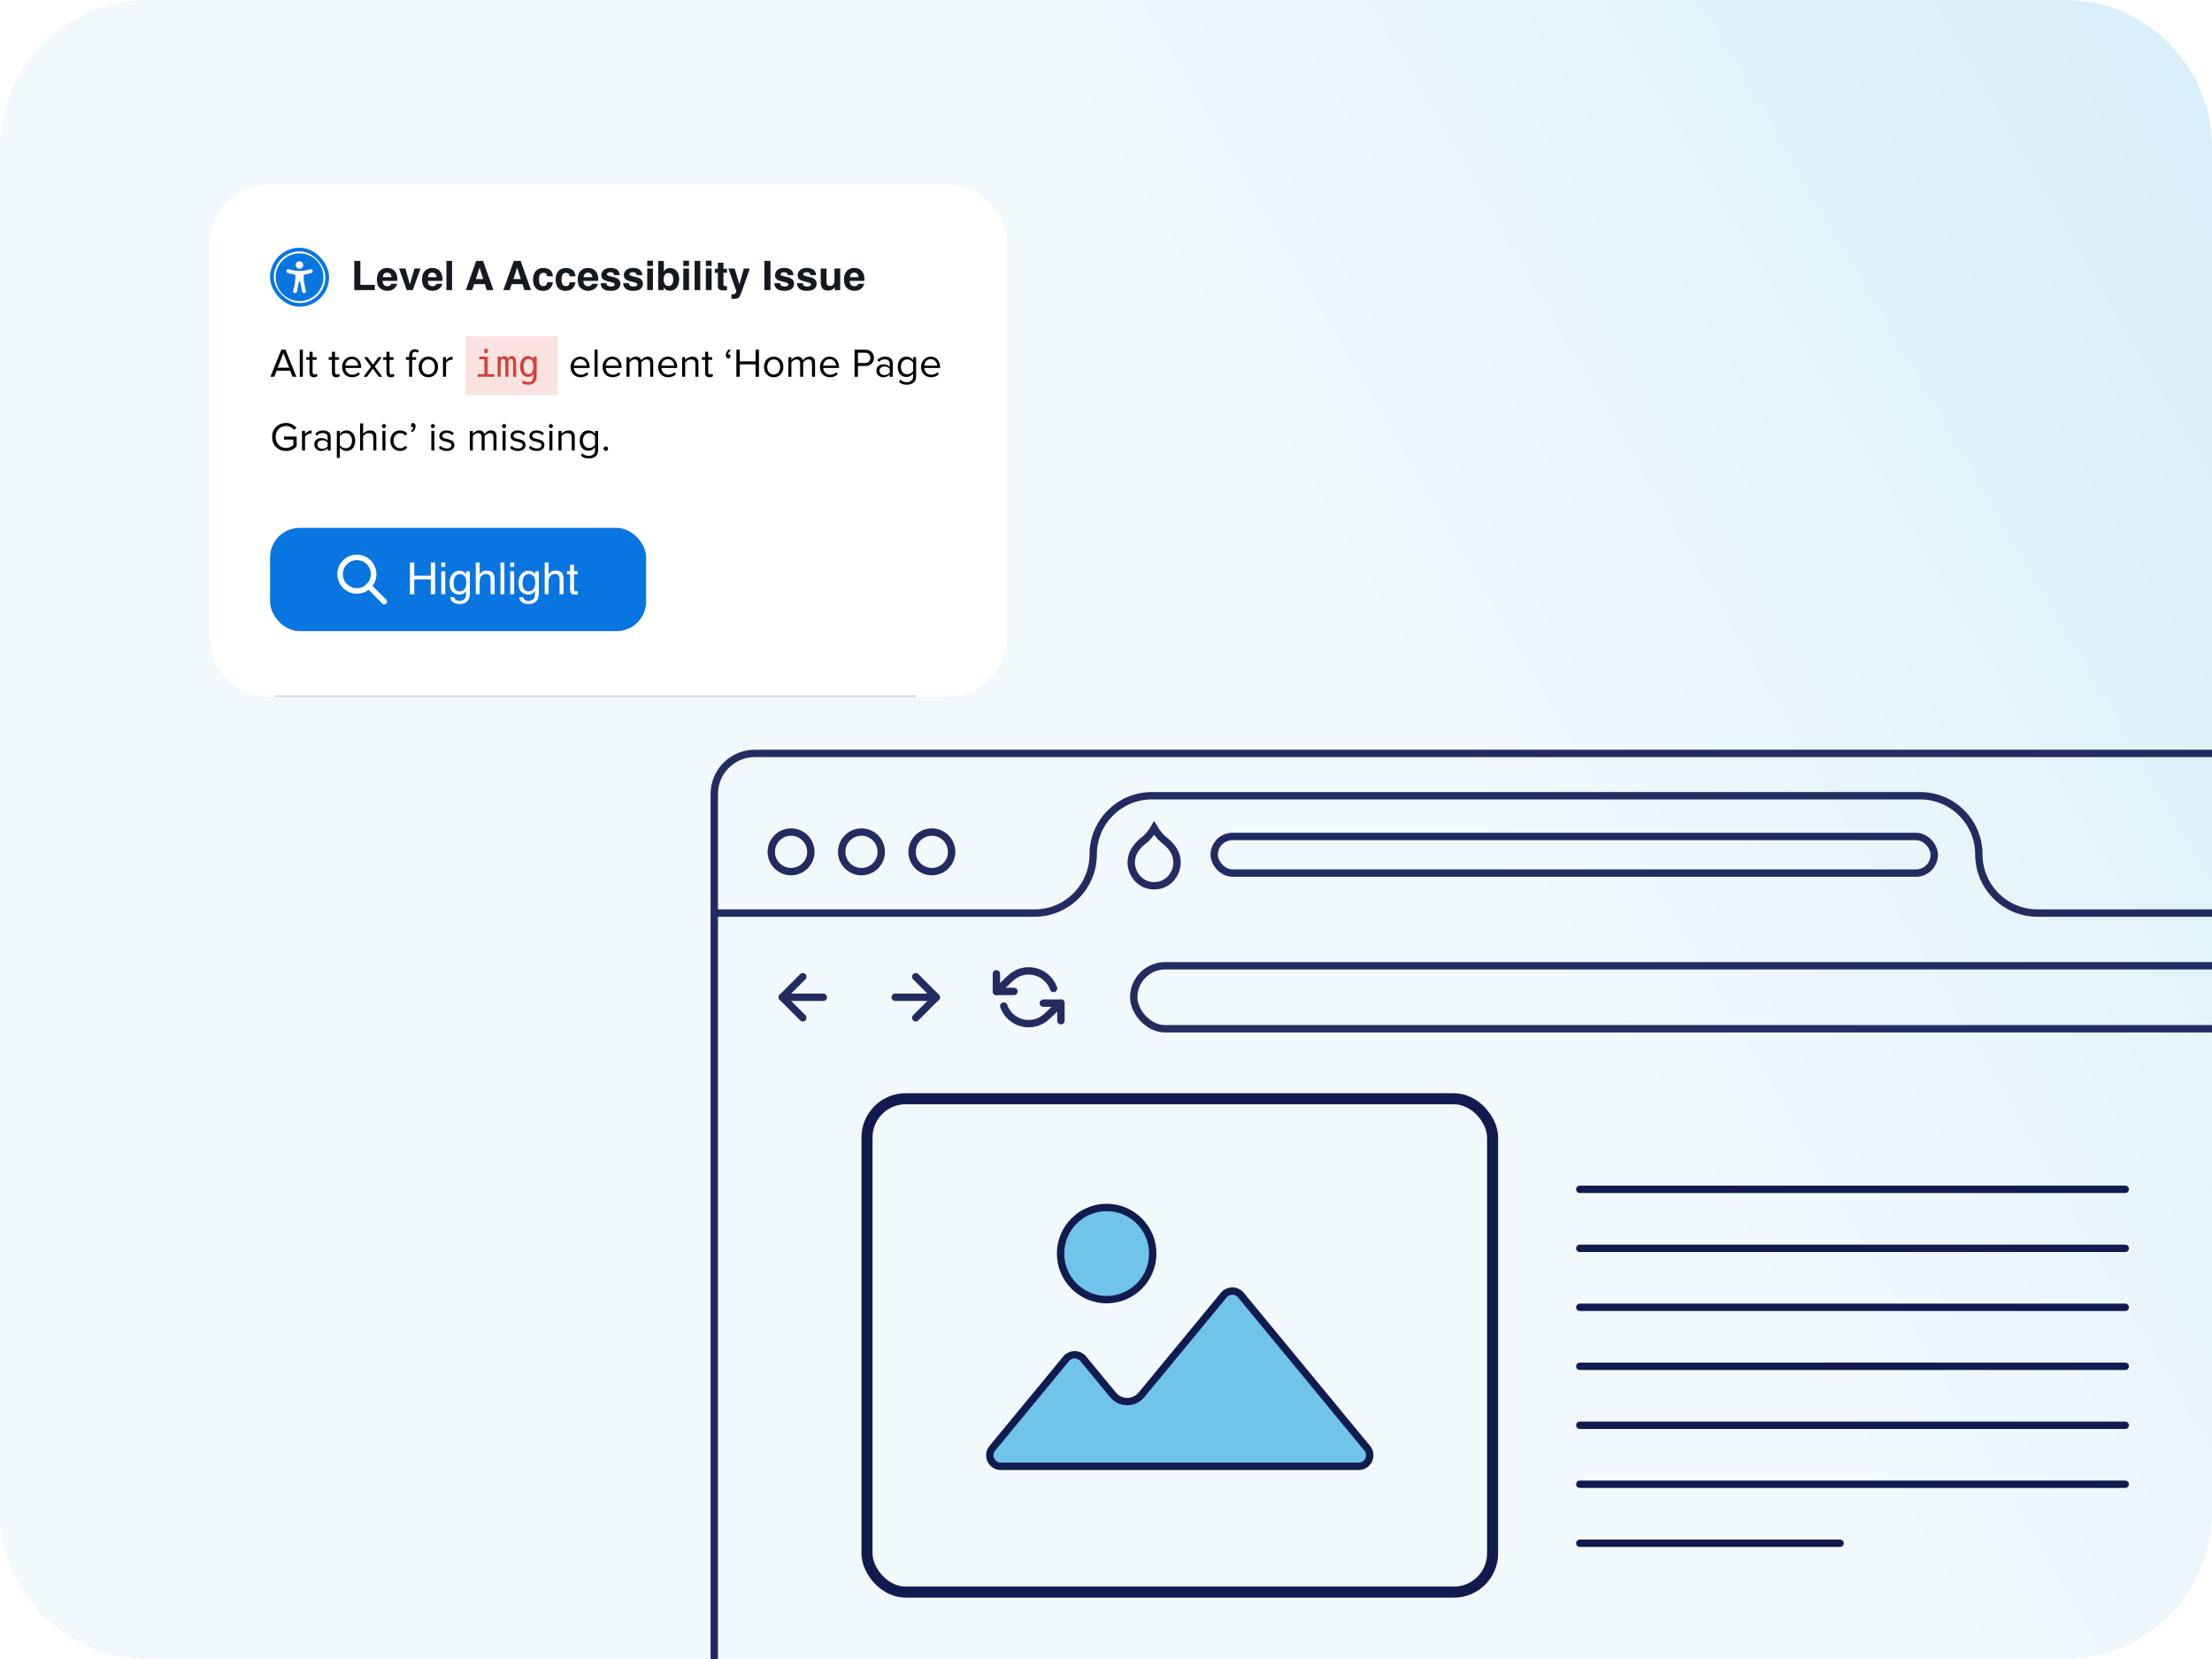<svg width="600" height="450" viewBox="0 0 600 450" fill="none" xmlns="http://www.w3.org/2000/svg">
<g filter="url(#filter0_i_2487_32182)">
<g clip-path="url(#clip0_2487_32182)">
<path d="M0 40C0 17.909 17.909 0 40 0H560C582.091 0 600 17.909 600 40V410C600 432.091 582.091 450 560 450H40C17.909 450 0 432.091 0 410V40Z" fill="url(#paint0_linear_2487_32182)"/>
<g filter="url(#filter1_d_2487_32182)">
<g clip-path="url(#clip1_2487_32182)">
<path d="M49 58C49 49.163 56.163 42 65 42H249C257.837 42 265 49.163 265 58V165C265 173.837 257.837 181 249 181H65C56.163 181 49 173.837 49 165V58Z" fill="white"/>
<rect width="197" height="226" transform="matrix(1 0 0 -1 48.254 279.172)" fill="white"/>
<path d="M66.402 181.172H240.52" stroke="#C2CED6"/>
<rect x="65.754" y="59.691" width="15" height="15" rx="7.5" stroke="#0975E1"/>
<path d="M73.253 60.715C69.677 60.715 66.777 63.615 66.777 67.191C66.777 70.768 69.677 73.667 73.253 73.667C76.83 73.667 79.729 70.768 79.729 67.191C79.729 63.615 76.83 60.715 73.253 60.715ZM73.222 62.852C73.784 62.852 74.24 63.308 74.24 63.869C74.24 64.431 73.784 64.887 73.222 64.887C72.66 64.887 72.204 64.431 72.202 63.869C72.202 63.305 72.66 62.852 73.222 62.852ZM76.443 66.044L76.153 66.13C75.692 66.265 75.222 66.368 74.744 66.435C74.53 66.464 74.37 66.642 74.365 66.858L74.401 67.691C74.432 68.408 74.54 69.124 74.718 69.82L74.986 70.871C75.058 71.152 74.89 71.44 74.607 71.512C74.564 71.524 74.518 71.529 74.475 71.529C74.235 71.529 74.024 71.365 73.966 71.133L73.426 68.48C73.412 68.396 73.337 68.334 73.251 68.339C73.165 68.334 73.088 68.394 73.073 68.48L72.533 71.133C72.461 71.413 72.178 71.584 71.897 71.512C71.897 71.512 71.897 71.512 71.895 71.512C71.614 71.44 71.444 71.154 71.513 70.873C71.513 70.873 71.513 70.871 71.513 70.869L71.784 69.817C71.962 69.121 72.07 68.408 72.101 67.688L72.137 66.855C72.132 66.639 71.972 66.462 71.758 66.433C71.283 66.366 70.812 66.262 70.349 66.128L70.058 66.042C69.78 65.96 69.619 65.667 69.703 65.389C69.787 65.108 70.08 64.949 70.359 65.031L70.649 65.118C72.351 65.619 74.158 65.619 75.858 65.118L76.146 65.031C76.424 64.949 76.717 65.108 76.801 65.386C76.88 65.667 76.719 65.96 76.439 66.042L76.443 66.044Z" fill="#0975E1"/>
<path d="M88.092 62.774H89.746V69.268H93.667V70.691H88.092V62.774ZM99.704 68.972C99.665 69.32 99.484 69.673 99.162 70.031C98.66 70.6 97.959 70.885 97.056 70.885C96.311 70.885 95.654 70.645 95.085 70.165C94.516 69.685 94.231 68.904 94.231 67.823C94.231 66.81 94.487 66.033 94.999 65.492C95.515 64.951 96.183 64.681 97.002 64.681C97.489 64.681 97.928 64.772 98.318 64.955C98.709 65.138 99.031 65.426 99.285 65.82C99.514 66.167 99.663 66.57 99.731 67.028C99.77 67.297 99.787 67.683 99.779 68.188H95.772C95.794 68.776 95.978 69.187 96.326 69.424C96.537 69.57 96.791 69.644 97.088 69.644C97.403 69.644 97.659 69.554 97.856 69.375C97.964 69.279 98.059 69.144 98.141 68.972H99.704ZM98.189 67.179C98.164 66.774 98.041 66.468 97.819 66.26C97.6 66.049 97.328 65.943 97.002 65.943C96.648 65.943 96.372 66.054 96.175 66.276C95.982 66.498 95.86 66.799 95.81 67.179H98.189ZM100.241 64.837H101.96L103.179 69.155L104.425 64.837H106.069L103.958 70.691H102.341L100.241 64.837ZM111.95 68.972C111.911 69.32 111.73 69.673 111.408 70.031C110.906 70.6 110.205 70.885 109.302 70.885C108.557 70.885 107.9 70.645 107.331 70.165C106.762 69.685 106.477 68.904 106.477 67.823C106.477 66.81 106.733 66.033 107.245 65.492C107.761 64.951 108.429 64.681 109.249 64.681C109.736 64.681 110.174 64.772 110.564 64.955C110.955 65.138 111.277 65.426 111.531 65.82C111.76 66.167 111.909 66.57 111.977 67.028C112.016 67.297 112.033 67.683 112.025 68.188H108.019C108.04 68.776 108.224 69.187 108.572 69.424C108.783 69.57 109.037 69.644 109.334 69.644C109.65 69.644 109.906 69.554 110.103 69.375C110.21 69.279 110.305 69.144 110.387 68.972H111.95ZM110.436 67.179C110.41 66.774 110.287 66.468 110.065 66.26C109.847 66.049 109.574 65.943 109.249 65.943C108.894 65.943 108.618 66.054 108.421 66.276C108.228 66.498 108.106 66.799 108.056 67.179H110.436ZM113.094 62.774H114.625V70.691H113.094V62.774ZM123.536 69.064H120.619L120.071 70.691H118.342L121.167 62.774H123.036L125.84 70.691H124.046L123.536 69.064ZM123.074 67.7L122.085 64.584L121.065 67.7H123.074ZM133.73 69.064H130.813L130.266 70.691H128.536L131.361 62.774H133.23L136.034 70.691H134.24L133.73 69.064ZM133.268 67.7L132.28 64.584L131.259 67.7H133.268ZM141.985 66.937H140.417C140.388 66.719 140.315 66.522 140.197 66.346C140.025 66.11 139.758 65.992 139.396 65.992C138.881 65.992 138.528 66.248 138.338 66.76C138.238 67.032 138.188 67.393 138.188 67.845C138.188 68.274 138.238 68.62 138.338 68.881C138.521 69.368 138.865 69.612 139.37 69.612C139.728 69.612 139.982 69.515 140.132 69.322C140.283 69.128 140.374 68.878 140.406 68.57H141.969C141.933 69.035 141.765 69.476 141.464 69.891C140.985 70.561 140.274 70.895 139.332 70.895C138.39 70.895 137.697 70.616 137.253 70.058C136.809 69.499 136.587 68.774 136.587 67.882C136.587 66.876 136.833 66.094 137.323 65.535C137.814 64.976 138.491 64.697 139.354 64.697C140.088 64.697 140.687 64.862 141.153 65.191C141.622 65.521 141.899 66.103 141.985 66.937ZM148.108 66.937H146.54C146.511 66.719 146.438 66.522 146.32 66.346C146.148 66.11 145.881 65.992 145.52 65.992C145.004 65.992 144.651 66.248 144.461 66.76C144.361 67.032 144.311 67.393 144.311 67.845C144.311 68.274 144.361 68.62 144.461 68.881C144.644 69.368 144.988 69.612 145.493 69.612C145.851 69.612 146.105 69.515 146.255 69.322C146.406 69.128 146.497 68.878 146.529 68.57H148.092C148.056 69.035 147.888 69.476 147.587 69.891C147.108 70.561 146.397 70.895 145.455 70.895C144.513 70.895 143.82 70.616 143.376 70.058C142.932 69.499 142.71 68.774 142.71 67.882C142.71 66.876 142.956 66.094 143.446 65.535C143.937 64.976 144.614 64.697 145.477 64.697C146.211 64.697 146.81 64.862 147.276 65.191C147.745 65.521 148.022 66.103 148.108 66.937ZM154.178 68.972C154.138 69.32 153.958 69.673 153.635 70.031C153.134 70.6 152.432 70.885 151.53 70.885C150.785 70.885 150.128 70.645 149.559 70.165C148.989 69.685 148.705 68.904 148.705 67.823C148.705 66.81 148.961 66.033 149.473 65.492C149.988 64.951 150.656 64.681 151.476 64.681C151.963 64.681 152.402 64.772 152.792 64.955C153.182 65.138 153.505 65.426 153.759 65.82C153.988 66.167 154.137 66.57 154.205 67.028C154.244 67.297 154.26 67.683 154.253 68.188H150.246C150.268 68.776 150.452 69.187 150.799 69.424C151.011 69.57 151.265 69.644 151.562 69.644C151.877 69.644 152.133 69.554 152.33 69.375C152.438 69.279 152.532 69.144 152.615 68.972H154.178ZM152.663 67.179C152.638 66.774 152.514 66.468 152.292 66.26C152.074 66.049 151.802 65.943 151.476 65.943C151.122 65.943 150.846 66.054 150.649 66.276C150.456 66.498 150.334 66.799 150.284 67.179H152.663ZM159.323 65.105C159.782 65.399 160.045 65.904 160.113 66.62H158.582C158.561 66.423 158.505 66.267 158.416 66.153C158.247 65.945 157.961 65.841 157.556 65.841C157.223 65.841 156.985 65.893 156.842 65.997C156.702 66.101 156.632 66.222 156.632 66.362C156.632 66.538 156.708 66.665 156.858 66.743C157.008 66.826 157.54 66.967 158.453 67.168C159.062 67.311 159.518 67.528 159.823 67.818C160.124 68.111 160.274 68.478 160.274 68.919C160.274 69.499 160.057 69.973 159.624 70.342C159.194 70.707 158.528 70.89 157.626 70.89C156.706 70.89 156.025 70.697 155.585 70.31C155.148 69.92 154.93 69.424 154.93 68.822H156.482C156.514 69.094 156.584 69.288 156.691 69.402C156.881 69.606 157.232 69.708 157.744 69.708C158.045 69.708 158.283 69.664 158.458 69.574C158.638 69.485 158.727 69.35 158.727 69.171C158.727 68.999 158.655 68.869 158.512 68.779C158.369 68.69 157.837 68.536 156.917 68.317C156.255 68.153 155.787 67.947 155.515 67.7C155.243 67.456 155.107 67.105 155.107 66.647C155.107 66.106 155.318 65.642 155.741 65.256C156.167 64.865 156.765 64.67 157.535 64.67C158.265 64.67 158.861 64.815 159.323 65.105ZM165.446 65.105C165.905 65.399 166.168 65.904 166.236 66.62H164.705C164.684 66.423 164.628 66.267 164.539 66.153C164.37 65.945 164.084 65.841 163.679 65.841C163.346 65.841 163.108 65.893 162.965 65.997C162.825 66.101 162.755 66.222 162.755 66.362C162.755 66.538 162.831 66.665 162.981 66.743C163.131 66.826 163.663 66.967 164.576 67.168C165.185 67.311 165.641 67.528 165.946 67.818C166.247 68.111 166.397 68.478 166.397 68.919C166.397 69.499 166.18 69.973 165.747 70.342C165.317 70.707 164.651 70.89 163.749 70.89C162.829 70.89 162.148 70.697 161.708 70.31C161.271 69.92 161.053 69.424 161.053 68.822H162.605C162.637 69.094 162.707 69.288 162.814 69.402C163.004 69.606 163.355 69.708 163.867 69.708C164.168 69.708 164.406 69.664 164.582 69.574C164.761 69.485 164.85 69.35 164.85 69.171C164.85 68.999 164.778 68.869 164.635 68.779C164.492 68.69 163.96 68.536 163.04 68.317C162.378 68.153 161.91 67.947 161.638 67.7C161.366 67.456 161.23 67.105 161.23 66.647C161.23 66.106 161.441 65.642 161.864 65.256C162.29 64.865 162.888 64.67 163.658 64.67C164.388 64.67 164.984 64.815 165.446 65.105ZM169.109 64.837V70.691H167.557V64.837H169.109ZM169.109 62.726V64.138H167.557V62.726H169.109ZM173.777 70.847C173.293 70.847 172.905 70.75 172.611 70.557C172.436 70.442 172.246 70.242 172.042 69.955V70.691H170.543V62.785H172.069V65.6C172.262 65.327 172.475 65.12 172.708 64.976C172.984 64.797 173.335 64.708 173.761 64.708C174.531 64.708 175.132 64.985 175.565 65.54C176.002 66.095 176.221 66.812 176.221 67.689C176.221 68.598 176.006 69.352 175.576 69.95C175.146 70.548 174.547 70.847 173.777 70.847ZM174.615 67.85C174.615 67.435 174.561 67.091 174.454 66.819C174.25 66.303 173.874 66.045 173.326 66.045C172.771 66.045 172.389 66.298 172.182 66.803C172.074 67.071 172.021 67.418 172.021 67.845C172.021 68.346 172.132 68.761 172.354 69.091C172.576 69.42 172.914 69.585 173.369 69.585C173.763 69.585 174.069 69.425 174.287 69.107C174.506 68.788 174.615 68.369 174.615 67.85ZM178.896 64.837V70.691H177.343V64.837H178.896ZM178.896 62.726V64.138H177.343V62.726H178.896ZM180.416 62.774H181.946V70.691H180.416V62.774ZM185.019 64.837V70.691H183.466V64.837H185.019ZM185.019 62.726V64.138H183.466V62.726H185.019ZM189.187 69.601V70.745L188.461 70.772C187.738 70.797 187.244 70.672 186.979 70.396C186.807 70.22 186.721 69.95 186.721 69.585V65.981H185.905V64.891H186.721V63.258H188.236V64.891H189.187V65.981H188.236V69.075C188.236 69.314 188.266 69.465 188.327 69.526C188.388 69.583 188.574 69.612 188.886 69.612C188.932 69.612 188.981 69.612 189.031 69.612C189.084 69.608 189.136 69.605 189.187 69.601ZM192.549 69.155L193.757 64.837H195.385L193.376 70.595C192.989 71.705 192.683 72.392 192.458 72.657C192.232 72.926 191.781 73.06 191.104 73.06C190.968 73.06 190.859 73.058 190.776 73.055C190.694 73.055 190.57 73.049 190.406 73.038V71.814L190.599 71.825C190.75 71.832 190.893 71.826 191.029 71.808C191.165 71.791 191.279 71.749 191.373 71.685C191.462 71.624 191.544 71.497 191.62 71.304C191.698 71.11 191.731 70.992 191.716 70.949L189.568 64.837H191.271L192.549 69.155ZM199.349 62.774H200.992V70.691H199.349V62.774ZM206.449 65.105C206.908 65.399 207.171 65.904 207.239 66.62H205.708C205.687 66.423 205.631 66.267 205.542 66.153C205.373 65.945 205.087 65.841 204.682 65.841C204.349 65.841 204.111 65.893 203.968 65.997C203.828 66.101 203.758 66.222 203.758 66.362C203.758 66.538 203.833 66.665 203.984 66.743C204.134 66.826 204.666 66.967 205.579 67.168C206.188 67.311 206.644 67.528 206.949 67.818C207.25 68.111 207.4 68.478 207.4 68.919C207.4 69.499 207.183 69.973 206.75 70.342C206.32 70.707 205.654 70.89 204.752 70.89C203.832 70.89 203.151 70.697 202.711 70.31C202.274 69.92 202.056 69.424 202.056 68.822H203.608C203.64 69.094 203.71 69.288 203.817 69.402C204.007 69.606 204.358 69.708 204.87 69.708C205.171 69.708 205.409 69.664 205.584 69.574C205.764 69.485 205.853 69.35 205.853 69.171C205.853 68.999 205.781 68.869 205.638 68.779C205.495 68.69 204.963 68.536 204.043 68.317C203.381 68.153 202.913 67.947 202.641 67.7C202.369 67.456 202.233 67.105 202.233 66.647C202.233 66.106 202.444 65.642 202.867 65.256C203.293 64.865 203.891 64.67 204.661 64.67C205.391 64.67 205.987 64.815 206.449 65.105ZM212.572 65.105C213.031 65.399 213.294 65.904 213.362 66.62H211.831C211.81 66.423 211.754 66.267 211.665 66.153C211.496 65.945 211.21 65.841 210.805 65.841C210.472 65.841 210.234 65.893 210.091 65.997C209.951 66.101 209.881 66.222 209.881 66.362C209.881 66.538 209.957 66.665 210.107 66.743C210.257 66.826 210.789 66.967 211.702 67.168C212.311 67.311 212.767 67.528 213.072 67.818C213.373 68.111 213.523 68.478 213.523 68.919C213.523 69.499 213.306 69.973 212.873 70.342C212.443 70.707 211.777 70.89 210.875 70.89C209.955 70.89 209.274 70.697 208.834 70.31C208.397 69.92 208.179 69.424 208.179 68.822H209.731C209.763 69.094 209.833 69.288 209.94 69.402C210.13 69.606 210.481 69.708 210.993 69.708C211.294 69.708 211.532 69.664 211.708 69.574C211.887 69.485 211.976 69.35 211.976 69.171C211.976 68.999 211.904 68.869 211.761 68.779C211.618 68.69 211.086 68.536 210.166 68.317C209.504 68.153 209.036 67.947 208.764 67.7C208.492 67.456 208.356 67.105 208.356 66.647C208.356 66.106 208.567 65.642 208.99 65.256C209.416 64.865 210.014 64.67 210.784 64.67C211.514 64.67 212.11 64.815 212.572 65.105ZM218.416 69.864C218.402 69.882 218.366 69.936 218.309 70.025C218.251 70.115 218.183 70.194 218.104 70.262C217.865 70.476 217.632 70.623 217.406 70.702C217.184 70.781 216.923 70.82 216.622 70.82C215.756 70.82 215.172 70.509 214.871 69.886C214.703 69.542 214.619 69.035 214.619 68.366V64.837H216.187V68.366C216.187 68.699 216.226 68.949 216.305 69.118C216.445 69.415 216.719 69.563 217.127 69.563C217.65 69.563 218.008 69.352 218.201 68.93C218.301 68.7 218.352 68.398 218.352 68.022V64.837H219.904V70.691H218.416V69.864ZM226.397 68.972C226.358 69.32 226.177 69.673 225.855 70.031C225.354 70.6 224.652 70.885 223.75 70.885C223.005 70.885 222.348 70.645 221.778 70.165C221.209 69.685 220.924 68.904 220.924 67.823C220.924 66.81 221.18 66.033 221.692 65.492C222.208 64.951 222.876 64.681 223.696 64.681C224.183 64.681 224.621 64.772 225.012 64.955C225.402 65.138 225.724 65.426 225.979 65.82C226.208 66.167 226.356 66.57 226.424 67.028C226.464 67.297 226.48 67.683 226.473 68.188H222.466C222.487 68.776 222.672 69.187 223.019 69.424C223.23 69.57 223.485 69.644 223.782 69.644C224.097 69.644 224.353 69.554 224.55 69.375C224.657 69.279 224.752 69.144 224.834 68.972H226.397ZM224.883 67.179C224.858 66.774 224.734 66.468 224.512 66.26C224.294 66.049 224.022 65.943 223.696 65.943C223.341 65.943 223.066 66.054 222.869 66.276C222.675 66.498 222.554 66.799 222.503 67.179H224.883Z" fill="#141A1F"/>
<path d="M72.393 94.191H71.348L70.699 92.552H67.047L66.398 94.191H65.353L68.312 86.854H69.445L72.393 94.191ZM70.435 91.749L68.873 87.789L67.322 91.749H70.435ZM74.144 94.191H73.319V86.854H74.144V94.191ZM77.143 94.323C76.351 94.323 75.955 93.909 75.955 93.08V89.604H75.075V88.878H75.955V87.426H76.791V88.878H77.869V89.604H76.791V92.904C76.791 93.11 76.835 93.275 76.923 93.399C77.018 93.524 77.15 93.586 77.319 93.586C77.553 93.586 77.74 93.509 77.88 93.355L78.122 93.982C77.88 94.21 77.553 94.323 77.143 94.323ZM83.223 94.323C82.431 94.323 82.035 93.909 82.035 93.08V89.604H81.155V88.878H82.035V87.426H82.871V88.878H83.949V89.604H82.871V92.904C82.871 93.11 82.915 93.275 83.003 93.399C83.098 93.524 83.23 93.586 83.399 93.586C83.634 93.586 83.821 93.509 83.96 93.355L84.202 93.982C83.96 94.21 83.634 94.323 83.223 94.323ZM87.512 94.323C86.713 94.323 86.06 94.067 85.554 93.553C85.048 93.033 84.795 92.358 84.795 91.529C84.795 90.752 85.045 90.096 85.543 89.56C86.042 89.018 86.665 88.746 87.413 88.746C88.198 88.746 88.818 89.018 89.272 89.56C89.734 90.096 89.965 90.774 89.965 91.595V91.804H85.675C85.712 92.325 85.899 92.761 86.236 93.113C86.581 93.465 87.028 93.641 87.578 93.641C88.238 93.641 88.788 93.414 89.228 92.959L89.624 93.498C89.06 94.048 88.356 94.323 87.512 94.323ZM89.151 91.188C89.144 90.741 88.99 90.338 88.689 89.978C88.389 89.612 87.96 89.428 87.402 89.428C86.874 89.428 86.456 89.608 86.148 89.967C85.848 90.327 85.686 90.734 85.664 91.188H89.151ZM95.702 94.191H94.756L93.15 92.013L91.555 94.191H90.609L92.644 91.463L90.719 88.878H91.676L93.15 90.902L94.635 88.878H95.581L93.656 91.463L95.702 94.191ZM98.015 94.323C97.223 94.323 96.827 93.909 96.827 93.08V89.604H95.947V88.878H96.827V87.426H97.663V88.878H98.741V89.604H97.663V92.904C97.663 93.11 97.707 93.275 97.795 93.399C97.89 93.524 98.022 93.586 98.191 93.586C98.426 93.586 98.613 93.509 98.752 93.355L98.994 93.982C98.752 94.21 98.426 94.323 98.015 94.323ZM103.798 94.191H102.973V89.604H102.093V88.878H102.973V88.471C102.973 87.929 103.112 87.507 103.391 87.206C103.67 86.898 104.044 86.744 104.513 86.744C104.968 86.744 105.342 86.88 105.635 87.151L105.294 87.679C105.103 87.511 104.887 87.426 104.645 87.426C104.08 87.426 103.798 87.775 103.798 88.471V88.878H104.876V89.604H103.798V94.191ZM110.092 93.52C109.615 94.056 108.981 94.323 108.189 94.323C107.397 94.323 106.759 94.056 106.275 93.52C105.798 92.985 105.56 92.321 105.56 91.529C105.56 90.737 105.798 90.077 106.275 89.549C106.759 89.014 107.397 88.746 108.189 88.746C108.981 88.746 109.615 89.014 110.092 89.549C110.576 90.077 110.818 90.737 110.818 91.529C110.818 92.321 110.576 92.985 110.092 93.52ZM106.902 92.992C107.217 93.388 107.646 93.586 108.189 93.586C108.732 93.586 109.161 93.388 109.476 92.992C109.791 92.589 109.949 92.101 109.949 91.529C109.949 90.957 109.791 90.473 109.476 90.077C109.161 89.681 108.732 89.483 108.189 89.483C107.646 89.483 107.217 89.681 106.902 90.077C106.587 90.473 106.429 90.957 106.429 91.529C106.429 92.101 106.587 92.589 106.902 92.992ZM112.988 94.191H112.163V88.878H112.988V89.725C113.494 89.08 114.084 88.757 114.759 88.757V89.604C114.627 89.59 114.521 89.582 114.44 89.582C114.183 89.582 113.908 89.67 113.615 89.846C113.322 90.015 113.113 90.209 112.988 90.429V94.191Z" fill="black"/>
<rect width="25" height="16" transform="translate(118.254 83.191)" fill="#F9E2E0"/>
<path d="M121.979 88.742H124.278V93.493H126.061V94.191H121.598V93.493H123.38V89.44H121.979V88.742ZM123.38 86.618H124.278V87.751H123.38V86.618ZM129.762 89.279C129.872 89.045 130.012 88.872 130.182 88.762C130.354 88.648 130.561 88.591 130.802 88.591C131.241 88.591 131.55 88.762 131.729 89.103C131.912 89.442 132.003 90.082 132.003 91.022V94.191H131.183V91.061C131.183 90.29 131.139 89.811 131.051 89.626C130.966 89.437 130.81 89.343 130.582 89.343C130.322 89.343 130.143 89.444 130.045 89.645C129.951 89.844 129.903 90.316 129.903 91.061V94.191H129.083V91.061C129.083 90.28 129.036 89.798 128.941 89.616C128.85 89.434 128.684 89.343 128.443 89.343C128.206 89.343 128.04 89.444 127.945 89.645C127.854 89.844 127.809 90.316 127.809 91.061V94.191H126.993V88.722H127.809V89.191C127.916 88.996 128.049 88.848 128.209 88.747C128.372 88.643 128.556 88.591 128.761 88.591C129.008 88.591 129.213 88.648 129.376 88.762C129.542 88.876 129.671 89.048 129.762 89.279ZM136.676 91.413C136.676 90.739 136.565 90.228 136.344 89.88C136.126 89.528 135.807 89.352 135.387 89.352C134.947 89.352 134.612 89.528 134.381 89.88C134.15 90.228 134.034 90.739 134.034 91.413C134.034 92.087 134.15 92.601 134.381 92.956C134.615 93.308 134.954 93.483 135.396 93.483C135.81 93.483 136.126 93.306 136.344 92.951C136.565 92.596 136.676 92.084 136.676 91.413ZM137.574 93.84C137.574 94.66 137.381 95.282 136.993 95.705C136.606 96.128 136.036 96.34 135.284 96.34C135.037 96.34 134.778 96.317 134.508 96.271C134.238 96.226 133.967 96.159 133.697 96.071V95.183C134.016 95.332 134.306 95.443 134.566 95.514C134.827 95.586 135.066 95.622 135.284 95.622C135.769 95.622 136.122 95.49 136.344 95.226C136.565 94.963 136.676 94.544 136.676 93.972V93.933V93.322C136.533 93.628 136.337 93.856 136.09 94.006C135.842 94.156 135.541 94.23 135.187 94.23C134.549 94.23 134.039 93.975 133.658 93.464C133.277 92.953 133.087 92.269 133.087 91.413C133.087 90.554 133.277 89.868 133.658 89.357C134.039 88.846 134.549 88.591 135.187 88.591C135.538 88.591 135.836 88.661 136.08 88.801C136.324 88.941 136.523 89.157 136.676 89.45V88.742H137.574V93.84Z" fill="#D43F3A"/>
<path d="M149.488 94.323C148.689 94.323 148.036 94.067 147.53 93.553C147.024 93.033 146.771 92.358 146.771 91.529C146.771 90.752 147.02 90.096 147.519 89.56C148.018 89.018 148.641 88.746 149.389 88.746C150.174 88.746 150.793 89.018 151.248 89.56C151.71 90.096 151.941 90.774 151.941 91.595V91.804H147.651C147.688 92.325 147.875 92.761 148.212 93.113C148.557 93.465 149.004 93.641 149.554 93.641C150.214 93.641 150.764 93.414 151.204 92.959L151.6 93.498C151.035 94.048 150.331 94.323 149.488 94.323ZM151.127 91.188C151.12 90.741 150.966 90.338 150.665 89.978C150.364 89.612 149.935 89.428 149.378 89.428C148.85 89.428 148.432 89.608 148.124 89.967C147.823 90.327 147.662 90.734 147.64 91.188H151.127ZM154.102 94.191H153.277V86.854H154.102V94.191ZM158.157 94.323C157.358 94.323 156.705 94.067 156.199 93.553C155.693 93.033 155.44 92.358 155.44 91.529C155.44 90.752 155.689 90.096 156.188 89.56C156.687 89.018 157.31 88.746 158.058 88.746C158.843 88.746 159.462 89.018 159.917 89.56C160.379 90.096 160.61 90.774 160.61 91.595V91.804H156.32C156.357 92.325 156.544 92.761 156.881 93.113C157.226 93.465 157.673 93.641 158.223 93.641C158.883 93.641 159.433 93.414 159.873 92.959L160.269 93.498C159.704 94.048 159 94.323 158.157 94.323ZM159.796 91.188C159.789 90.741 159.635 90.338 159.334 89.978C159.033 89.612 158.604 89.428 158.047 89.428C157.519 89.428 157.101 89.608 156.793 89.967C156.492 90.327 156.331 90.734 156.309 91.188H159.796ZM169.184 94.191H168.359V90.583C168.359 89.85 168.033 89.483 167.38 89.483C167.116 89.483 166.852 89.564 166.588 89.725C166.324 89.879 166.119 90.07 165.972 90.297V94.191H165.147V90.583C165.147 89.85 164.821 89.483 164.168 89.483C163.911 89.483 163.651 89.564 163.387 89.725C163.13 89.887 162.925 90.081 162.771 90.308V94.191H161.946V88.878H162.771V89.648C162.91 89.436 163.141 89.234 163.464 89.043C163.794 88.845 164.139 88.746 164.498 88.746C164.879 88.746 165.191 88.838 165.433 89.021C165.675 89.205 165.836 89.443 165.917 89.736C166.078 89.472 166.324 89.241 166.654 89.043C166.984 88.845 167.332 88.746 167.699 88.746C168.689 88.746 169.184 89.282 169.184 90.352V94.191ZM173.239 94.323C172.44 94.323 171.787 94.067 171.281 93.553C170.775 93.033 170.522 92.358 170.522 91.529C170.522 90.752 170.771 90.096 171.27 89.56C171.769 89.018 172.392 88.746 173.14 88.746C173.925 88.746 174.544 89.018 174.999 89.56C175.461 90.096 175.692 90.774 175.692 91.595V91.804H171.402C171.439 92.325 171.626 92.761 171.963 93.113C172.308 93.465 172.755 93.641 173.305 93.641C173.965 93.641 174.515 93.414 174.955 92.959L175.351 93.498C174.786 94.048 174.082 94.323 173.239 94.323ZM174.878 91.188C174.871 90.741 174.717 90.338 174.416 89.978C174.115 89.612 173.686 89.428 173.129 89.428C172.601 89.428 172.183 89.608 171.875 89.967C171.574 90.327 171.413 90.734 171.391 91.188H174.878ZM181.439 94.191H180.625V90.715C180.625 90.268 180.522 89.953 180.317 89.769C180.112 89.579 179.815 89.483 179.426 89.483C179.118 89.483 178.821 89.564 178.535 89.725C178.249 89.887 178.022 90.081 177.853 90.308V94.191H177.028V88.878H177.853V89.648C178.058 89.399 178.333 89.186 178.678 89.01C179.023 88.834 179.382 88.746 179.756 88.746C180.878 88.746 181.439 89.318 181.439 90.462V94.191ZM184.45 94.323C183.658 94.323 183.262 93.909 183.262 93.08V89.604H182.382V88.878H183.262V87.426H184.098V88.878H185.176V89.604H184.098V92.904C184.098 93.11 184.142 93.275 184.23 93.399C184.326 93.524 184.458 93.586 184.626 93.586C184.861 93.586 185.048 93.509 185.187 93.355L185.429 93.982C185.187 94.21 184.861 94.323 184.45 94.323ZM188.881 88.394C188.881 88.072 188.961 87.764 189.123 87.47C189.291 87.17 189.504 86.928 189.761 86.744L190.179 87.074C190.003 87.192 189.845 87.349 189.706 87.547C189.566 87.738 189.486 87.921 189.464 88.097C189.471 88.097 189.493 88.094 189.53 88.086C189.566 88.079 189.596 88.075 189.618 88.075C189.764 88.075 189.889 88.13 189.992 88.24C190.094 88.343 190.146 88.475 190.146 88.636C190.146 88.805 190.087 88.948 189.97 89.065C189.86 89.175 189.724 89.23 189.563 89.23C189.372 89.23 189.211 89.157 189.079 89.01C188.947 88.856 188.881 88.651 188.881 88.394ZM197.862 94.191H196.949V90.825H192.659V94.191H191.746V86.854H192.659V90.011H196.949V86.854H197.862V94.191ZM203.768 93.52C203.291 94.056 202.657 94.323 201.865 94.323C201.073 94.323 200.435 94.056 199.951 93.52C199.474 92.985 199.236 92.321 199.236 91.529C199.236 90.737 199.474 90.077 199.951 89.549C200.435 89.014 201.073 88.746 201.865 88.746C202.657 88.746 203.291 89.014 203.768 89.549C204.252 90.077 204.494 90.737 204.494 91.529C204.494 92.321 204.252 92.985 203.768 93.52ZM200.578 92.992C200.893 93.388 201.322 93.586 201.865 93.586C202.407 93.586 202.836 93.388 203.152 92.992C203.467 92.589 203.625 92.101 203.625 91.529C203.625 90.957 203.467 90.473 203.152 90.077C202.836 89.681 202.407 89.483 201.865 89.483C201.322 89.483 200.893 89.681 200.578 90.077C200.262 90.473 200.105 90.957 200.105 91.529C200.105 92.101 200.262 92.589 200.578 92.992ZM213.077 94.191H212.252V90.583C212.252 89.85 211.925 89.483 211.273 89.483C211.009 89.483 210.745 89.564 210.481 89.725C210.217 89.879 210.011 90.07 209.865 90.297V94.191H209.04V90.583C209.04 89.85 208.713 89.483 208.061 89.483C207.804 89.483 207.544 89.564 207.28 89.725C207.023 89.887 206.818 90.081 206.664 90.308V94.191H205.839V88.878H206.664V89.648C206.803 89.436 207.034 89.234 207.357 89.043C207.687 88.845 208.031 88.746 208.391 88.746C208.772 88.746 209.084 88.838 209.326 89.021C209.568 89.205 209.729 89.443 209.81 89.736C209.971 89.472 210.217 89.241 210.547 89.043C210.877 88.845 211.225 88.746 211.592 88.746C212.582 88.746 213.077 89.282 213.077 90.352V94.191ZM217.131 94.323C216.332 94.323 215.679 94.067 215.173 93.553C214.667 93.033 214.414 92.358 214.414 91.529C214.414 90.752 214.664 90.096 215.162 89.56C215.661 89.018 216.284 88.746 217.032 88.746C217.817 88.746 218.437 89.018 218.891 89.56C219.353 90.096 219.584 90.774 219.584 91.595V91.804H215.294C215.331 92.325 215.518 92.761 215.855 93.113C216.2 93.465 216.647 93.641 217.197 93.641C217.857 93.641 218.407 93.414 218.847 92.959L219.243 93.498C218.679 94.048 217.975 94.323 217.131 94.323ZM218.77 91.188C218.763 90.741 218.609 90.338 218.308 89.978C218.008 89.612 217.579 89.428 217.021 89.428C216.493 89.428 216.075 89.608 215.767 89.967C215.467 90.327 215.305 90.734 215.283 91.188H218.77ZM224.713 94.191H223.8V86.854H226.748C227.46 86.854 228.021 87.067 228.431 87.492C228.842 87.918 229.047 88.442 229.047 89.065C229.047 89.689 228.838 90.213 228.42 90.638C228.01 91.064 227.452 91.276 226.748 91.276H224.713V94.191ZM226.638 90.462C227.071 90.462 227.423 90.334 227.694 90.077C227.966 89.813 228.101 89.476 228.101 89.065C228.101 88.655 227.966 88.321 227.694 88.064C227.423 87.8 227.071 87.668 226.638 87.668H224.713V90.462H226.638ZM234.156 94.191H233.331V93.586C232.898 94.078 232.311 94.323 231.571 94.323C231.087 94.323 230.658 94.166 230.284 93.85C229.91 93.535 229.723 93.106 229.723 92.563C229.723 91.999 229.906 91.566 230.273 91.265C230.639 90.965 231.072 90.814 231.571 90.814C232.319 90.814 232.905 91.053 233.331 91.529V90.572C233.331 90.228 233.206 89.956 232.957 89.758C232.707 89.56 232.385 89.461 231.989 89.461C231.351 89.461 230.808 89.707 230.361 90.198L229.976 89.626C230.54 89.04 231.248 88.746 232.099 88.746C232.707 88.746 233.202 88.893 233.584 89.186C233.965 89.48 234.156 89.931 234.156 90.539V94.191ZM231.879 93.729C232.531 93.729 233.015 93.509 233.331 93.069V92.057C233.008 91.625 232.524 91.408 231.879 91.408C231.49 91.408 231.171 91.518 230.922 91.738C230.68 91.951 230.559 92.226 230.559 92.563C230.559 92.908 230.68 93.19 230.922 93.41C231.171 93.623 231.49 93.729 231.879 93.729ZM237.954 96.347C237.492 96.347 237.096 96.289 236.766 96.171C236.436 96.054 236.117 95.845 235.809 95.544L236.227 94.95C236.63 95.427 237.206 95.665 237.954 95.665C238.438 95.665 238.845 95.537 239.175 95.28C239.505 95.031 239.67 94.642 239.67 94.114V93.311C239.465 93.597 239.204 93.828 238.889 94.004C238.574 94.173 238.236 94.257 237.877 94.257C237.173 94.257 236.601 94.012 236.161 93.52C235.728 93.022 235.512 92.351 235.512 91.507C235.512 90.664 235.728 89.993 236.161 89.494C236.601 88.996 237.173 88.746 237.877 88.746C238.61 88.746 239.208 89.058 239.67 89.681V88.878H240.495V94.114C240.495 94.892 240.253 95.456 239.769 95.808C239.292 96.168 238.687 96.347 237.954 96.347ZM238.086 93.52C238.401 93.52 238.706 93.44 238.999 93.278C239.292 93.11 239.516 92.904 239.67 92.662V90.33C239.516 90.096 239.292 89.898 238.999 89.736C238.706 89.568 238.401 89.483 238.086 89.483C237.558 89.483 237.14 89.67 236.832 90.044C236.524 90.418 236.37 90.906 236.37 91.507C236.37 92.101 236.524 92.585 236.832 92.959C237.14 93.333 237.558 93.52 238.086 93.52ZM244.556 94.323C243.757 94.323 243.104 94.067 242.598 93.553C242.092 93.033 241.839 92.358 241.839 91.529C241.839 90.752 242.089 90.096 242.587 89.56C243.086 89.018 243.709 88.746 244.457 88.746C245.242 88.746 245.862 89.018 246.316 89.56C246.778 90.096 247.009 90.774 247.009 91.595V91.804H242.719C242.756 92.325 242.943 92.761 243.28 93.113C243.625 93.465 244.072 93.641 244.622 93.641C245.282 93.641 245.832 93.414 246.272 92.959L246.668 93.498C246.104 94.048 245.4 94.323 244.556 94.323ZM246.195 91.188C246.188 90.741 246.034 90.338 245.733 89.978C245.433 89.612 245.004 89.428 244.446 89.428C243.918 89.428 243.5 89.608 243.192 89.967C242.892 90.327 242.73 90.734 242.708 91.188H246.195Z" fill="black"/>
<path d="M69.588 114.334C68.525 114.334 67.63 113.982 66.904 113.278C66.178 112.567 65.815 111.65 65.815 110.528C65.815 109.406 66.174 108.493 66.893 107.789C67.619 107.085 68.517 106.733 69.588 106.733C70.754 106.733 71.704 107.188 72.437 108.097L71.711 108.559C71.476 108.251 71.168 108.006 70.787 107.822C70.413 107.639 70.013 107.547 69.588 107.547C68.774 107.547 68.099 107.826 67.564 108.383C67.029 108.941 66.761 109.656 66.761 110.528C66.761 111.394 67.029 112.109 67.564 112.673C68.107 113.231 68.781 113.509 69.588 113.509C69.991 113.509 70.369 113.432 70.721 113.278C71.073 113.117 71.355 112.93 71.568 112.717V111.232H69.038V110.418H72.47V113.058C71.715 113.909 70.754 114.334 69.588 114.334ZM74.746 114.191H73.921V108.878H74.746V109.725C75.252 109.08 75.842 108.757 76.517 108.757V109.604C76.385 109.59 76.278 109.582 76.198 109.582C75.941 109.582 75.666 109.67 75.373 109.846C75.079 110.015 74.87 110.209 74.746 110.429V114.191ZM81.699 114.191H80.874V113.586C80.441 114.078 79.854 114.323 79.114 114.323C78.63 114.323 78.201 114.166 77.827 113.85C77.453 113.535 77.266 113.106 77.266 112.563C77.266 111.999 77.449 111.566 77.816 111.265C78.182 110.965 78.615 110.814 79.114 110.814C79.862 110.814 80.448 111.053 80.874 111.529V110.572C80.874 110.228 80.749 109.956 80.5 109.758C80.25 109.56 79.928 109.461 79.532 109.461C78.894 109.461 78.351 109.707 77.904 110.198L77.519 109.626C78.083 109.04 78.791 108.746 79.642 108.746C80.25 108.746 80.745 108.893 81.127 109.186C81.508 109.48 81.699 109.931 81.699 110.539V114.191ZM79.422 113.729C80.074 113.729 80.558 113.509 80.874 113.069V112.057C80.551 111.625 80.067 111.408 79.422 111.408C79.033 111.408 78.714 111.518 78.465 111.738C78.223 111.951 78.102 112.226 78.102 112.563C78.102 112.908 78.223 113.19 78.465 113.41C78.714 113.623 79.033 113.729 79.422 113.729ZM85.981 114.323C85.255 114.323 84.657 114.012 84.188 113.388V116.215H83.363V108.878H84.188V109.67C84.386 109.392 84.643 109.168 84.958 108.999C85.273 108.831 85.614 108.746 85.981 108.746C86.685 108.746 87.253 108.999 87.686 109.505C88.126 110.004 88.346 110.679 88.346 111.529C88.346 112.38 88.126 113.058 87.686 113.564C87.253 114.07 86.685 114.323 85.981 114.323ZM85.772 113.586C86.293 113.586 86.707 113.396 87.015 113.014C87.323 112.626 87.477 112.131 87.477 111.529C87.477 110.928 87.323 110.437 87.015 110.055C86.707 109.674 86.293 109.483 85.772 109.483C85.457 109.483 85.149 109.568 84.848 109.736C84.555 109.898 84.335 110.096 84.188 110.33V112.728C84.335 112.97 84.555 113.176 84.848 113.344C85.149 113.506 85.457 113.586 85.772 113.586ZM94.08 114.191H93.255V110.693C93.255 110.246 93.152 109.934 92.947 109.758C92.742 109.575 92.445 109.483 92.056 109.483C91.755 109.483 91.458 109.564 91.165 109.725C90.879 109.887 90.655 110.081 90.494 110.308V114.191H89.669V106.854H90.494V109.648C90.692 109.399 90.963 109.186 91.308 109.01C91.653 108.834 92.012 108.746 92.386 108.746C93.515 108.746 94.08 109.311 94.08 110.44V114.191ZM96.53 107.965C96.428 108.068 96.299 108.119 96.145 108.119C95.991 108.119 95.859 108.068 95.749 107.965C95.639 107.855 95.584 107.723 95.584 107.569C95.584 107.415 95.639 107.283 95.749 107.173C95.859 107.063 95.991 107.008 96.145 107.008C96.299 107.008 96.428 107.063 96.53 107.173C96.64 107.283 96.695 107.415 96.695 107.569C96.695 107.723 96.64 107.855 96.53 107.965ZM96.552 114.191H95.727V108.878H96.552V114.191ZM100.541 114.323C99.756 114.323 99.118 114.059 98.627 113.531C98.136 112.996 97.89 112.329 97.89 111.529C97.89 110.73 98.136 110.066 98.627 109.538C99.118 109.01 99.756 108.746 100.541 108.746C101.362 108.746 102.011 109.054 102.488 109.67L101.938 110.165C101.608 109.711 101.157 109.483 100.585 109.483C100.035 109.483 99.591 109.678 99.254 110.066C98.917 110.448 98.748 110.935 98.748 111.529C98.748 112.131 98.917 112.626 99.254 113.014C99.591 113.396 100.035 113.586 100.585 113.586C101.142 113.586 101.593 113.355 101.938 112.893L102.488 113.399C102.011 114.015 101.362 114.323 100.541 114.323ZM104.734 107.58C104.734 107.903 104.65 108.215 104.481 108.515C104.32 108.809 104.107 109.051 103.843 109.241L103.425 108.9C103.601 108.783 103.759 108.629 103.898 108.438C104.037 108.24 104.118 108.053 104.14 107.877C104.111 107.892 104.059 107.899 103.986 107.899C103.839 107.899 103.715 107.848 103.612 107.745C103.509 107.635 103.458 107.5 103.458 107.338C103.458 107.177 103.513 107.038 103.623 106.92C103.74 106.803 103.88 106.744 104.041 106.744C104.239 106.744 104.404 106.821 104.536 106.975C104.668 107.122 104.734 107.324 104.734 107.58ZM109.808 107.965C109.705 108.068 109.577 108.119 109.423 108.119C109.269 108.119 109.137 108.068 109.027 107.965C108.917 107.855 108.862 107.723 108.862 107.569C108.862 107.415 108.917 107.283 109.027 107.173C109.137 107.063 109.269 107.008 109.423 107.008C109.577 107.008 109.705 107.063 109.808 107.173C109.918 107.283 109.973 107.415 109.973 107.569C109.973 107.723 109.918 107.855 109.808 107.965ZM109.83 114.191H109.005V108.878H109.83V114.191ZM113.169 114.323C112.275 114.323 111.56 114.045 111.024 113.487L111.442 112.893C111.626 113.106 111.875 113.286 112.19 113.432C112.513 113.579 112.847 113.652 113.191 113.652C113.587 113.652 113.895 113.568 114.115 113.399C114.343 113.231 114.456 113.011 114.456 112.739C114.456 112.505 114.343 112.321 114.115 112.189C113.888 112.05 113.613 111.947 113.29 111.881C112.968 111.808 112.645 111.727 112.322 111.639C112.007 111.544 111.736 111.386 111.508 111.166C111.281 110.939 111.167 110.642 111.167 110.275C111.167 109.843 111.343 109.48 111.695 109.186C112.047 108.893 112.528 108.746 113.136 108.746C113.95 108.746 114.607 109.003 115.105 109.516L114.72 110.088C114.346 109.641 113.818 109.417 113.136 109.417C112.777 109.417 112.491 109.498 112.278 109.659C112.066 109.813 111.959 110.011 111.959 110.253C111.959 110.429 112.04 110.576 112.201 110.693C112.363 110.811 112.564 110.895 112.806 110.946C113.056 110.998 113.32 111.064 113.598 111.144C113.884 111.225 114.148 111.317 114.39 111.419C114.64 111.515 114.845 111.676 115.006 111.903C115.168 112.123 115.248 112.395 115.248 112.717C115.248 113.187 115.065 113.572 114.698 113.872C114.339 114.173 113.829 114.323 113.169 114.323ZM126.673 114.191H125.848V110.583C125.848 109.85 125.522 109.483 124.869 109.483C124.605 109.483 124.341 109.564 124.077 109.725C123.813 109.879 123.608 110.07 123.461 110.297V114.191H122.636V110.583C122.636 109.85 122.31 109.483 121.657 109.483C121.401 109.483 121.14 109.564 120.876 109.725C120.62 109.887 120.414 110.081 120.26 110.308V114.191H119.435V108.878H120.26V109.648C120.4 109.436 120.631 109.234 120.953 109.043C121.283 108.845 121.628 108.746 121.987 108.746C122.369 108.746 122.68 108.838 122.922 109.021C123.164 109.205 123.326 109.443 123.406 109.736C123.568 109.472 123.813 109.241 124.143 109.043C124.473 108.845 124.822 108.746 125.188 108.746C126.178 108.746 126.673 109.282 126.673 110.352V114.191ZM129.122 107.965C129.019 108.068 128.891 108.119 128.737 108.119C128.583 108.119 128.451 108.068 128.341 107.965C128.231 107.855 128.176 107.723 128.176 107.569C128.176 107.415 128.231 107.283 128.341 107.173C128.451 107.063 128.583 107.008 128.737 107.008C128.891 107.008 129.019 107.063 129.122 107.173C129.232 107.283 129.287 107.415 129.287 107.569C129.287 107.723 129.232 107.855 129.122 107.965ZM129.144 114.191H128.319V108.878H129.144V114.191ZM132.484 114.323C131.589 114.323 130.874 114.045 130.339 113.487L130.757 112.893C130.94 113.106 131.19 113.286 131.505 113.432C131.828 113.579 132.161 113.652 132.506 113.652C132.902 113.652 133.21 113.568 133.43 113.399C133.657 113.231 133.771 113.011 133.771 112.739C133.771 112.505 133.657 112.321 133.43 112.189C133.203 112.05 132.928 111.947 132.605 111.881C132.282 111.808 131.96 111.727 131.637 111.639C131.322 111.544 131.05 111.386 130.823 111.166C130.596 110.939 130.482 110.642 130.482 110.275C130.482 109.843 130.658 109.48 131.01 109.186C131.362 108.893 131.842 108.746 132.451 108.746C133.265 108.746 133.921 109.003 134.42 109.516L134.035 110.088C133.661 109.641 133.133 109.417 132.451 109.417C132.092 109.417 131.806 109.498 131.593 109.659C131.38 109.813 131.274 110.011 131.274 110.253C131.274 110.429 131.355 110.576 131.516 110.693C131.677 110.811 131.879 110.895 132.121 110.946C132.37 110.998 132.634 111.064 132.913 111.144C133.199 111.225 133.463 111.317 133.705 111.419C133.954 111.515 134.16 111.676 134.321 111.903C134.482 112.123 134.563 112.395 134.563 112.717C134.563 113.187 134.38 113.572 134.013 113.872C133.654 114.173 133.144 114.323 132.484 114.323ZM137.597 114.323C136.702 114.323 135.987 114.045 135.452 113.487L135.87 112.893C136.053 113.106 136.303 113.286 136.618 113.432C136.941 113.579 137.274 113.652 137.619 113.652C138.015 113.652 138.323 113.568 138.543 113.399C138.77 113.231 138.884 113.011 138.884 112.739C138.884 112.505 138.77 112.321 138.543 112.189C138.316 112.05 138.041 111.947 137.718 111.881C137.395 111.808 137.073 111.727 136.75 111.639C136.435 111.544 136.163 111.386 135.936 111.166C135.709 110.939 135.595 110.642 135.595 110.275C135.595 109.843 135.771 109.48 136.123 109.186C136.475 108.893 136.955 108.746 137.564 108.746C138.378 108.746 139.034 109.003 139.533 109.516L139.148 110.088C138.774 109.641 138.246 109.417 137.564 109.417C137.205 109.417 136.919 109.498 136.706 109.659C136.493 109.813 136.387 110.011 136.387 110.253C136.387 110.429 136.468 110.576 136.629 110.693C136.79 110.811 136.992 110.895 137.234 110.946C137.483 110.998 137.747 111.064 138.026 111.144C138.312 111.225 138.576 111.317 138.818 111.419C139.067 111.515 139.273 111.676 139.434 111.903C139.595 112.123 139.676 112.395 139.676 112.717C139.676 113.187 139.493 113.572 139.126 113.872C138.767 114.173 138.257 114.323 137.597 114.323ZM141.819 107.965C141.717 108.068 141.588 108.119 141.434 108.119C141.28 108.119 141.148 108.068 141.038 107.965C140.928 107.855 140.873 107.723 140.873 107.569C140.873 107.415 140.928 107.283 141.038 107.173C141.148 107.063 141.28 107.008 141.434 107.008C141.588 107.008 141.717 107.063 141.819 107.173C141.929 107.283 141.984 107.415 141.984 107.569C141.984 107.723 141.929 107.855 141.819 107.965ZM141.841 114.191H141.016V108.878H141.841V114.191ZM147.898 114.191H147.084V110.715C147.084 110.268 146.981 109.953 146.776 109.769C146.571 109.579 146.274 109.483 145.885 109.483C145.577 109.483 145.28 109.564 144.994 109.725C144.708 109.887 144.481 110.081 144.312 110.308V114.191H143.487V108.878H144.312V109.648C144.517 109.399 144.792 109.186 145.137 109.01C145.482 108.834 145.841 108.746 146.215 108.746C147.337 108.746 147.898 109.318 147.898 110.462V114.191ZM151.69 116.347C151.228 116.347 150.832 116.289 150.502 116.171C150.172 116.054 149.853 115.845 149.545 115.544L149.963 114.95C150.367 115.427 150.942 115.665 151.69 115.665C152.174 115.665 152.581 115.537 152.911 115.28C153.241 115.031 153.406 114.642 153.406 114.114V113.311C153.201 113.597 152.941 113.828 152.625 114.004C152.31 114.173 151.973 114.257 151.613 114.257C150.909 114.257 150.337 114.012 149.897 113.52C149.465 113.022 149.248 112.351 149.248 111.507C149.248 110.664 149.465 109.993 149.897 109.494C150.337 108.996 150.909 108.746 151.613 108.746C152.347 108.746 152.944 109.058 153.406 109.681V108.878H154.231V114.114C154.231 114.892 153.989 115.456 153.505 115.808C153.029 116.168 152.424 116.347 151.69 116.347ZM151.822 113.52C152.138 113.52 152.442 113.44 152.735 113.278C153.029 113.11 153.252 112.904 153.406 112.662V110.33C153.252 110.096 153.029 109.898 152.735 109.736C152.442 109.568 152.138 109.483 151.822 109.483C151.294 109.483 150.876 109.67 150.568 110.044C150.26 110.418 150.106 110.906 150.106 111.507C150.106 112.101 150.26 112.585 150.568 112.959C150.876 113.333 151.294 113.52 151.822 113.52ZM156.753 114.125C156.635 114.243 156.492 114.301 156.324 114.301C156.155 114.301 156.012 114.243 155.895 114.125C155.777 114.008 155.719 113.865 155.719 113.696C155.719 113.528 155.777 113.385 155.895 113.267C156.012 113.15 156.155 113.091 156.324 113.091C156.492 113.091 156.635 113.15 156.753 113.267C156.87 113.385 156.929 113.528 156.929 113.696C156.929 113.865 156.87 114.008 156.753 114.125Z" fill="black"/>
<rect x="65.254" y="135.191" width="102" height="28" rx="8" fill="#0975E1"/>
<path d="M88.804 152.291C91.317 152.291 93.354 150.254 93.354 147.741C93.354 145.228 91.317 143.191 88.804 143.191C86.291 143.191 84.254 145.228 84.254 147.741C84.254 150.254 86.291 152.291 88.804 152.291Z" stroke="white" stroke-width="1.5" stroke-linecap="round" stroke-linejoin="round"/>
<path d="M96.252 155.191L91.953 150.892" stroke="white" stroke-width="1.5" stroke-linecap="round" stroke-linejoin="round"/>
<path d="M103.197 144.584H104.375V148.141H108.852V144.584H110.029V153.191H108.852V149.166H104.375V153.191H103.197V144.584ZM111.699 146.945H112.771V153.191H111.699V146.945ZM111.699 144.584H112.771V145.779H111.699V144.584ZM116.586 146.805C117.078 146.805 117.508 146.926 117.875 147.168C118.074 147.305 118.277 147.504 118.484 147.766V146.974H119.457V152.682C119.457 153.478 119.34 154.107 119.105 154.568C118.668 155.42 117.842 155.846 116.627 155.846C115.951 155.846 115.383 155.693 114.922 155.389C114.461 155.088 114.203 154.615 114.148 153.971H115.221C115.271 154.252 115.373 154.469 115.525 154.621C115.764 154.855 116.139 154.973 116.65 154.973C117.459 154.973 117.988 154.687 118.238 154.117C118.387 153.781 118.455 153.182 118.443 152.318C118.232 152.639 117.979 152.877 117.682 153.033C117.385 153.189 116.992 153.267 116.504 153.267C115.824 153.267 115.229 153.027 114.717 152.547C114.209 152.062 113.955 151.264 113.955 150.15C113.955 149.099 114.211 148.279 114.723 147.689C115.238 147.099 115.859 146.805 116.586 146.805ZM118.484 150.027C118.484 149.25 118.324 148.674 118.004 148.299C117.684 147.924 117.275 147.736 116.779 147.736C116.037 147.736 115.529 148.084 115.256 148.779C115.111 149.15 115.039 149.637 115.039 150.238C115.039 150.945 115.182 151.484 115.467 151.855C115.756 152.223 116.143 152.406 116.627 152.406C117.385 152.406 117.918 152.064 118.227 151.381C118.398 150.994 118.484 150.543 118.484 150.027ZM121.051 144.555H122.105V147.766C122.355 147.449 122.58 147.226 122.779 147.098C123.119 146.875 123.543 146.764 124.051 146.764C124.961 146.764 125.578 147.082 125.902 147.719C126.078 148.066 126.166 148.549 126.166 149.166V153.191H125.082V149.236C125.082 148.775 125.023 148.437 124.906 148.223C124.715 147.879 124.355 147.707 123.828 147.707C123.391 147.707 122.994 147.857 122.639 148.158C122.283 148.459 122.105 149.027 122.105 149.863V153.191H121.051V144.555ZM127.76 144.584H128.814V153.191H127.76V144.584ZM130.402 146.945H131.475V153.191H130.402V146.945ZM130.402 144.584H131.475V145.779H130.402V144.584ZM135.289 146.805C135.781 146.805 136.211 146.926 136.578 147.168C136.777 147.305 136.98 147.504 137.188 147.766V146.974H138.16V152.682C138.16 153.478 138.043 154.107 137.809 154.568C137.371 155.42 136.545 155.846 135.33 155.846C134.654 155.846 134.086 155.693 133.625 155.389C133.164 155.088 132.906 154.615 132.852 153.971H133.924C133.975 154.252 134.076 154.469 134.229 154.621C134.467 154.855 134.842 154.973 135.354 154.973C136.162 154.973 136.691 154.687 136.941 154.117C137.09 153.781 137.158 153.182 137.146 152.318C136.936 152.639 136.682 152.877 136.385 153.033C136.088 153.189 135.695 153.267 135.207 153.267C134.527 153.267 133.932 153.027 133.42 152.547C132.912 152.062 132.658 151.264 132.658 150.15C132.658 149.099 132.914 148.279 133.426 147.689C133.941 147.099 134.562 146.805 135.289 146.805ZM137.188 150.027C137.188 149.25 137.027 148.674 136.707 148.299C136.387 147.924 135.979 147.736 135.482 147.736C134.74 147.736 134.232 148.084 133.959 148.779C133.814 149.15 133.742 149.637 133.742 150.238C133.742 150.945 133.885 151.484 134.17 151.855C134.459 152.223 134.846 152.406 135.33 152.406C136.088 152.406 136.621 152.064 136.93 151.381C137.102 150.994 137.188 150.543 137.188 150.027ZM139.754 144.555H140.809V147.766C141.059 147.449 141.283 147.226 141.482 147.098C141.822 146.875 142.246 146.764 142.754 146.764C143.664 146.764 144.281 147.082 144.605 147.719C144.781 148.066 144.869 148.549 144.869 149.166V153.191H143.785V149.236C143.785 148.775 143.727 148.437 143.609 148.223C143.418 147.879 143.059 147.707 142.531 147.707C142.094 147.707 141.697 147.857 141.342 148.158C140.986 148.459 140.809 149.027 140.809 149.863V153.191H139.754V144.555ZM146.645 145.164H147.711V146.916H148.713V147.777H147.711V151.873C147.711 152.092 147.785 152.238 147.934 152.312C148.016 152.355 148.152 152.377 148.344 152.377C148.395 152.377 148.449 152.377 148.508 152.377C148.566 152.373 148.635 152.367 148.713 152.359V153.191C148.592 153.226 148.465 153.252 148.332 153.267C148.203 153.283 148.062 153.291 147.91 153.291C147.418 153.291 147.084 153.166 146.908 152.916C146.732 152.662 146.645 152.334 146.645 151.932V147.777H145.795V146.916H146.645V145.164Z" fill="white"/>
</g>
</g>
<rect x="193.744" y="204.362" width="586.768" height="380.515" rx="11" stroke="#232C61" stroke-width="2"/>
<rect x="307.521" y="261.961" width="414.116" height="17.095" rx="8.548" stroke="#232C61" stroke-width="2"/>
<rect x="329.352" y="226.888" width="195.317" height="9.934" rx="4.967" stroke="#232C61" stroke-width="2"/>
<circle cx="214.576" cy="231.059" r="5.365" stroke="#232C61" stroke-width="2"/>
<circle cx="233.67" cy="231.059" r="5.365" stroke="#232C61" stroke-width="2"/>
<circle cx="252.765" cy="231.059" r="5.365" stroke="#232C61" stroke-width="2"/>
<path d="M193.957 247.669H280.614C289.402 247.669 296.526 240.544 296.526 231.756V231.756C296.526 222.968 303.651 215.843 312.439 215.843L520.845 215.843C529.633 215.843 536.757 222.968 536.757 231.756V231.756C536.757 240.544 543.881 247.669 552.67 247.669H781.511" stroke="#232C61" stroke-width="2"/>
<path d="M313.066 224.629C313.62 225.565 314.436 226.725 315.558 227.69L315.873 227.95C318.079 229.685 319.267 231.616 319.268 233.953C319.268 237.01 316.895 240.263 313.065 240.263C309.233 240.263 306.844 237.006 306.844 233.953C306.844 231.618 308.041 229.686 310.24 227.949L310.239 227.948C311.531 226.941 312.459 225.655 313.066 224.629Z" stroke="#232C61" stroke-width="2"/>
<path d="M270.27 264.143V268.916H275.043" stroke="#232C61" stroke-width="2" stroke-linecap="round" stroke-linejoin="round"/>
<path d="M287.774 276.872V272.099H283" stroke="#232C61" stroke-width="2" stroke-linecap="round" stroke-linejoin="round"/>
<path d="M285.776 268.121C285.373 266.98 284.687 265.961 283.783 265.157C282.879 264.354 281.786 263.792 280.606 263.525C279.426 263.258 278.198 263.295 277.036 263.631C275.874 263.967 274.816 264.592 273.961 265.447L270.27 268.916M287.773 272.099L284.082 275.568C283.227 276.423 282.169 277.048 281.007 277.385C279.845 277.721 278.617 277.757 277.437 277.49C276.257 277.223 275.164 276.662 274.26 275.858C273.356 275.054 272.67 274.035 272.267 272.895" stroke="#232C61" stroke-width="2" stroke-linecap="round" stroke-linejoin="round"/>
<path d="M223.326 270.508H212.188" stroke="#232C61" stroke-width="2" stroke-linecap="round" stroke-linejoin="round"/>
<path d="M217.757 276.077L212.188 270.507L217.757 264.938" stroke="#232C61" stroke-width="2" stroke-linecap="round" stroke-linejoin="round"/>
<path d="M242.822 270.508H253.961" stroke="#232C61" stroke-width="2" stroke-linecap="round" stroke-linejoin="round"/>
<path d="M248.392 276.077L253.961 270.507L248.392 264.938" stroke="#232C61" stroke-width="2" stroke-linecap="round" stroke-linejoin="round"/>
<rect x="235.17" y="298.03" width="169.689" height="133.828" rx="10.5" stroke="#121B50" stroke-width="3"/>
<path d="M300.178 327.524C307.081 327.524 312.678 333.12 312.678 340.024C312.678 346.928 307.081 352.524 300.178 352.524C293.274 352.524 287.678 346.928 287.678 340.024C287.678 333.12 293.274 327.524 300.178 327.524Z" fill="#70C3E9" stroke="#121B50" stroke-width="2"/>
<path d="M331.952 351.28C333.115 349.871 335.243 349.826 336.466 351.147L336.581 351.28L370.852 392.83C372.465 394.786 371.074 397.739 368.537 397.739H271.492C269.035 397.739 267.652 394.968 269.035 393.016L269.178 392.83L289.197 368.558C290.36 367.149 292.487 367.105 293.71 368.426L293.825 368.558L301.906 378.355C303.844 380.704 307.39 380.777 309.428 378.575L309.62 378.355L331.952 351.28Z" fill="#70C3E9" stroke="#121B50" stroke-width="2"/>
<path d="M428.516 322.605H576.471" stroke="#121B50" stroke-width="2" stroke-linecap="round"/>
<path d="M428.516 338.605H576.471" stroke="#121B50" stroke-width="2" stroke-linecap="round"/>
<path d="M428.516 354.605H576.471" stroke="#121B50" stroke-width="2" stroke-linecap="round"/>
<path d="M428.516 370.605H576.471" stroke="#121B50" stroke-width="2" stroke-linecap="round"/>
<path d="M428.516 386.605H576.471" stroke="#121B50" stroke-width="2" stroke-linecap="round"/>
<path d="M428.516 402.605H576.471" stroke="#121B50" stroke-width="2" stroke-linecap="round"/>
<path d="M428.516 418.605H499.113" stroke="#121B50" stroke-width="2" stroke-linecap="round"/>
</g>
</g>
<defs>
<filter id="filter0_i_2487_32182" x="0" y="0" width="600" height="450" filterUnits="userSpaceOnUse" color-interpolation-filters="sRGB">
<feFlood flood-opacity="0" result="BackgroundImageFix"/>
<feBlend mode="normal" in="SourceGraphic" in2="BackgroundImageFix" result="shape"/>
<feColorMatrix in="SourceAlpha" type="matrix" values="0 0 0 0 0 0 0 0 0 0 0 0 0 0 0 0 0 0 127 0" result="hardAlpha"/>
<feOffset/>
<feGaussianBlur stdDeviation="10"/>
<feComposite in2="hardAlpha" operator="arithmetic" k2="-1" k3="1"/>
<feColorMatrix type="matrix" values="0 0 0 0 0.57 0 0 0 0 0.434 0 0 0 0 0.434 0 0 0 0.1 0"/>
<feBlend mode="normal" in2="shape" result="effect1_innerShadow_2487_32182"/>
</filter>
<filter id="filter1_d_2487_32182" x="45" y="38" width="240" height="163" filterUnits="userSpaceOnUse" color-interpolation-filters="sRGB">
<feFlood flood-opacity="0" result="BackgroundImageFix"/>
<feColorMatrix in="SourceAlpha" type="matrix" values="0 0 0 0 0 0 0 0 0 0 0 0 0 0 0 0 0 0 127 0" result="hardAlpha"/>
<feOffset dx="8" dy="8"/>
<feGaussianBlur stdDeviation="6"/>
<feComposite in2="hardAlpha" operator="out"/>
<feColorMatrix type="matrix" values="0 0 0 0 0.47 0 0 0 0 0.468 0 0 0 0 0.562 0 0 0 0.18 0"/>
<feBlend mode="normal" in2="BackgroundImageFix" result="effect1_dropShadow_2487_32182"/>
<feBlend mode="normal" in="SourceGraphic" in2="effect1_dropShadow_2487_32182" result="shape"/>
</filter>
<linearGradient id="paint0_linear_2487_32182" x1="76.723" y1="419.891" x2="692.789" y2="61.571" gradientUnits="userSpaceOnUse">
<stop offset="0.525" stop-color="#F2F9FC"/>
<stop offset="1" stop-color="#D3ECF8"/>
</linearGradient>
<clipPath id="clip0_2487_32182">
<path d="M0 40C0 17.909 17.909 0 40 0H560C582.091 0 600 17.909 600 40V410C600 432.091 582.091 450 560 450H40C17.909 450 0 432.091 0 410V40Z" fill="white"/>
</clipPath>
<clipPath id="clip1_2487_32182">
<path d="M49 58C49 49.163 56.163 42 65 42H249C257.837 42 265 49.163 265 58V165C265 173.837 257.837 181 249 181H65C56.163 181 49 173.837 49 165V58Z" fill="white"/>
</clipPath>
</defs>
</svg>
